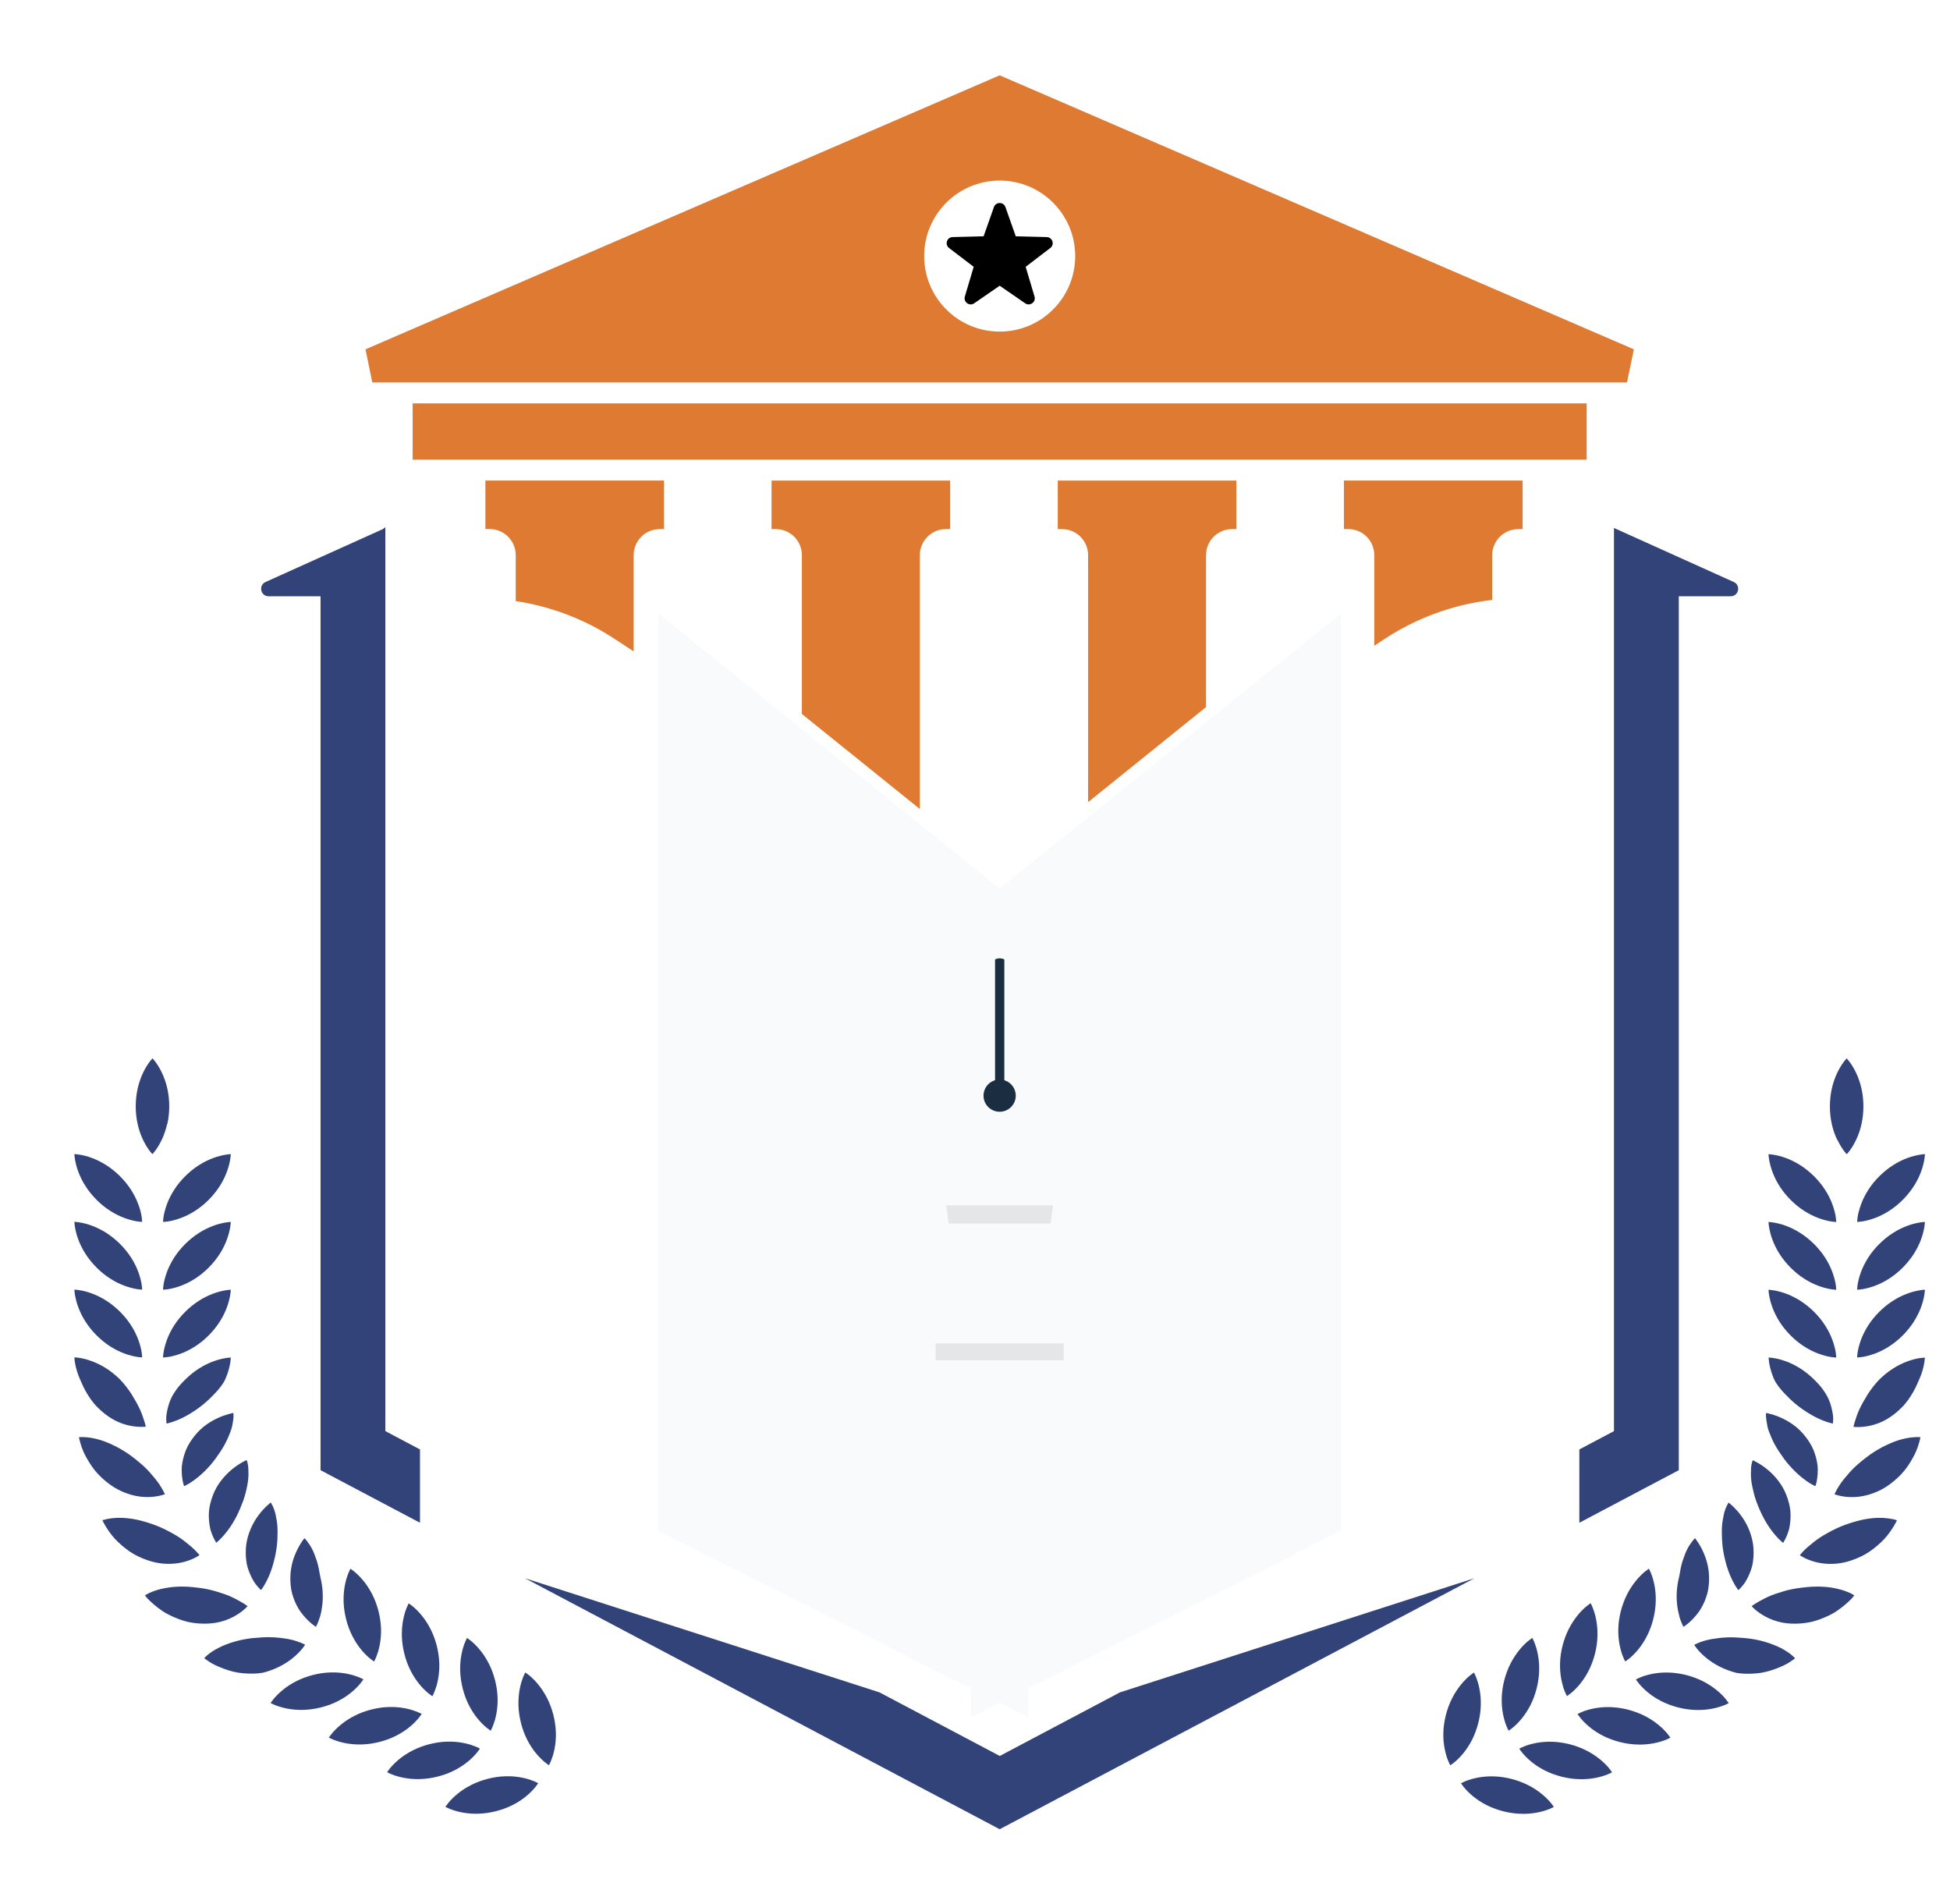 <svg xmlns="http://www.w3.org/2000/svg" version="1.1" xmlns:xlink="http://www.w3.org/1999/xlink" width="399.25" height="389.87"><svg xmlns="http://www.w3.org/2000/svg" xmlns:xlink="http://www.w3.org/1999/xlink" viewBox="0 0 399.25 389.87">
  <defs>
    <style>
      .cls-1 {
        fill: url(#linear-gradient-2);
      }

      .cls-2 {
        fill: url(#linear-gradient-17);
      }

      .cls-3 {
        fill: url(#linear-gradient-15);
      }

      .cls-4 {
        fill: url(#linear-gradient-18);
      }

      .cls-5 {
        fill: url(#linear-gradient-28);
      }

      .cls-6 {
        fill: url(#linear-gradient-14);
      }

      .cls-7 {
        fill: url(#linear-gradient-36);
      }

      .cls-8 {
        fill: url(#linear-gradient-20);
      }

      .cls-9 {
        fill: url(#linear-gradient-6);
      }

      .cls-10 {
        isolation: isolate;
      }

      .cls-11 {
        fill: url(#linear-gradient-35);
      }

      .cls-12 {
        fill: url(#linear-gradient-32);
      }

      .cls-13 {
        fill: url(#linear-gradient-11);
      }

      .cls-14 {
        fill: url(#linear-gradient-39);
      }

      .cls-15 {
        fill: #e5e6e7;
      }

      .cls-15, .cls-16 {
        mix-blend-mode: multiply;
      }

      .cls-17 {
        fill: url(#linear-gradient-10);
      }

      .cls-18 {
        fill: url(#linear-gradient-37);
      }

      .cls-19 {
        fill: url(#linear-gradient-16);
      }

      .cls-20 {
        fill: url(#linear-gradient-31);
      }

      .cls-21 {
        fill: #1b2d41;
      }

      .cls-22 {
        fill: url(#linear-gradient-21);
      }

      .cls-23 {
        fill: url(#linear-gradient-25);
      }

      .cls-24 {
        fill: url(#linear-gradient-5);
      }

      .cls-25 {
        clip-path: url(#clippath);
      }

      .cls-26 {
        fill: url(#linear-gradient-34);
      }

      .cls-27 {
        fill: none;
      }

      .cls-28 {
        fill: url(#linear-gradient-7);
      }

      .cls-29 {
        fill: url(#linear-gradient-24);
      }

      .cls-30 {
        fill: url(#linear-gradient-9);
      }

      .cls-31 {
        fill: url(#linear-gradient-22);
      }

      .cls-32 {
        fill: url(#linear-gradient-3);
      }

      .cls-33 {
        fill: url(#linear-gradient);
      }

      .cls-34 {
        fill: url(#linear-gradient-27);
      }

      .cls-35 {
        fill: url(#linear-gradient-33);
      }

      .cls-36 {
        fill: url(#linear-gradient-38);
      }

      .cls-37 {
        fill: url(#linear-gradient-29);
      }

      .cls-38 {
        fill: url(#linear-gradient-30);
      }

      .cls-39 {
        fill: url(#linear-gradient-23);
      }

      .cls-40 {
        fill: url(#linear-gradient-19);
      }

      .cls-41 {
        fill: url(#linear-gradient-4);
      }

      .cls-42 {
        fill: #f8fafb;
      }

      .cls-43 {
        fill: url(#linear-gradient-8);
      }

      .cls-44 {
        fill: #df7a33;
      }

      .cls-45 {
        fill: #32437a;
      }

      .cls-46 {
        fill: url(#linear-gradient-12);
      }

      .cls-47 {
        fill: url(#linear-gradient-13);
      }

      .cls-48 {
        fill: url(#linear-gradient-26);
      }
    </style>
    <linearGradient id="SvgjsLinearGradient1716" x1="202.12" y1="140.42" x2="279.4" y2="262.36" gradientUnits="userSpaceOnUse">
      <stop offset="0" stop-color="#5898ff"></stop>
      <stop offset="1" stop-color="#4f39ed"></stop>
    </linearGradient>
    <linearGradient id="SvgjsLinearGradient1715" x1="324.02" y1="217.13" x2="286.33" y2="237.69" xlink:href="#linear-gradient"></linearGradient>
    <linearGradient id="SvgjsLinearGradient1714" x1="380.74" y1="212.73" x2="268.83" y2="237.46" gradientUnits="userSpaceOnUse">
      <stop offset="0" stop-color="#f8fafb"></stop>
      <stop offset="1" stop-color="#edbc2f"></stop>
    </linearGradient>
    <linearGradient id="SvgjsLinearGradient1713" x1="334.3" y1="225.25" x2="232.51" y2="242.75" xlink:href="#linear-gradient-3"></linearGradient>
    <linearGradient id="SvgjsLinearGradient1712" x1="317.93" y1="206.36" x2="149.59" y2="275.99" xlink:href="#linear-gradient-3"></linearGradient>
    <linearGradient id="SvgjsLinearGradient1711" x1="762.72" y1="140.42" x2="840" y2="262.36" gradientTransform="translate(969.95) rotate(-180) scale(1 -1)" xlink:href="#linear-gradient"></linearGradient>
    <linearGradient id="SvgjsLinearGradient1710" x1="884.62" y1="217.13" x2="846.93" y2="237.69" gradientTransform="translate(969.95) rotate(-180) scale(1 -1)" xlink:href="#linear-gradient"></linearGradient>
    <linearGradient id="SvgjsLinearGradient1709" x1="941.33" x2="829.43" y2="237.46" gradientTransform="translate(969.95) rotate(-180) scale(1 -1)" xlink:href="#linear-gradient-3"></linearGradient>
    <linearGradient id="SvgjsLinearGradient1708" x1="894.9" y1="225.25" x2="793.11" y2="242.75" gradientTransform="translate(969.95) rotate(-180) scale(1 -1)" xlink:href="#linear-gradient-3"></linearGradient>
    <linearGradient id="SvgjsLinearGradient1707" x1="119.37" y1="235.43" x2="192.26" y2="241.64" xlink:href="#linear-gradient-3"></linearGradient>
    <linearGradient id="SvgjsLinearGradient1706" x1="1012.4" y1="244.23" x2="935.63" y2="275.98" gradientTransform="translate(1150.02) rotate(-180) scale(1 -1)" xlink:href="#linear-gradient-3"></linearGradient>
    <linearGradient id="SvgjsLinearGradient1705" x1="1012.78" y1="228.49" x2="935.23" y2="260.56" gradientTransform="translate(1150.02) rotate(-180) scale(1 -1)" xlink:href="#linear-gradient-3"></linearGradient>
    <linearGradient id="SvgjsLinearGradient1704" x1="1011.26" y1="291.46" x2="936.86" y2="322.24" gradientTransform="translate(1150.02) rotate(-180) scale(1 -1)" xlink:href="#linear-gradient-3"></linearGradient>
    <linearGradient id="SvgjsLinearGradient1703" x1="1011.64" y1="275.72" x2="936.45" y2="306.82" gradientTransform="translate(1150.02) rotate(-180) scale(1 -1)" xlink:href="#linear-gradient-3"></linearGradient>
    <linearGradient id="SvgjsLinearGradient1702" x1="1012.02" y1="259.98" x2="936.04" y2="291.4" gradientTransform="translate(1150.02) rotate(-180) scale(1 -1)" xlink:href="#linear-gradient-3"></linearGradient>
    <linearGradient id="SvgjsLinearGradient1701" x1="1013.17" y1="212.74" x2="934.82" y2="245.15" gradientTransform="translate(1150.02) rotate(-180) scale(1 -1)" xlink:href="#linear-gradient-3"></linearGradient>
    <linearGradient id="SvgjsLinearGradient1700" x1="1014.31" y1="165.51" x2="933.59" y2="198.89" gradientTransform="translate(1150.02) rotate(-180) scale(1 -1)" xlink:href="#linear-gradient-3"></linearGradient>
    <linearGradient id="SvgjsLinearGradient1699" x1="1013.93" y1="181.25" x2="934" y2="214.31" gradientTransform="translate(1150.02) rotate(-180) scale(1 -1)" xlink:href="#linear-gradient-3"></linearGradient>
    <linearGradient id="SvgjsLinearGradient1698" x1="1013.55" y1="197" x2="934.41" y2="229.73" gradientTransform="translate(1150.02) rotate(-180) scale(1 -1)" xlink:href="#linear-gradient-3"></linearGradient>
    <linearGradient id="SvgjsLinearGradient1697" x1="273.73" y1="244.23" x2="196.96" y2="275.98" xlink:href="#linear-gradient-3"></linearGradient>
    <linearGradient id="SvgjsLinearGradient1696" x1="274.11" y1="228.49" x2="196.55" y2="260.56" xlink:href="#linear-gradient-3"></linearGradient>
    <linearGradient id="SvgjsLinearGradient1695" x1="272.59" y1="291.46" x2="198.18" y2="322.24" xlink:href="#linear-gradient-3"></linearGradient>
    <linearGradient id="SvgjsLinearGradient1694" x1="272.97" y1="275.72" x2="197.78" y2="306.82" xlink:href="#linear-gradient-3"></linearGradient>
    <linearGradient id="SvgjsLinearGradient1693" x1="273.35" y1="259.98" x2="197.37" y2="291.4" xlink:href="#linear-gradient-3"></linearGradient>
    <linearGradient id="SvgjsLinearGradient1692" x1="274.49" y1="212.74" x2="196.14" y2="245.15" xlink:href="#linear-gradient-3"></linearGradient>
    <linearGradient id="SvgjsLinearGradient1691" x1="275.64" y1="165.51" x2="194.92" y2="198.89" xlink:href="#linear-gradient-3"></linearGradient>
    <linearGradient id="SvgjsLinearGradient1690" x1="275.26" y1="181.25" x2="195.33" y2="214.31" xlink:href="#linear-gradient-3"></linearGradient>
    <linearGradient id="SvgjsLinearGradient1689" x1="274.87" y1="197" x2="195.74" y2="229.73" xlink:href="#linear-gradient-3"></linearGradient>
    <linearGradient id="SvgjsLinearGradient1688" x1="303.41" y1="239.97" x2="211.75" y2="239.97" gradientUnits="userSpaceOnUse">
      <stop offset="0" stop-color="#f8efd2"></stop>
      <stop offset="1" stop-color="#edbc2f"></stop>
    </linearGradient>
    <linearGradient id="SvgjsLinearGradient1687" x1="288.27" x2="209.34" xlink:href="#linear-gradient-29"></linearGradient>
    <linearGradient id="SvgjsLinearGradient1686" x1="269.11" x2="204.47" xlink:href="#linear-gradient-29"></linearGradient>
    <linearGradient id="SvgjsLinearGradient1685" x1="105.94" y1="239.97" x2="197.6" y2="239.97" xlink:href="#linear-gradient-29"></linearGradient>
    <linearGradient id="SvgjsLinearGradient1684" x1="121.08" y1="239.97" x2="200.01" y2="239.97" xlink:href="#linear-gradient-29"></linearGradient>
    <linearGradient id="SvgjsLinearGradient1683" x1="140.24" y1="239.97" x2="204.89" y2="239.97" xlink:href="#linear-gradient-29"></linearGradient>
    <clipPath id="SvgjsClipPath1682">
      <path class="cls-27" d="m81.11,287.26v-143.37c41.24-18.77,82.79-28.28,123.56-28.28s82.32,9.51,123.56,28.28v143.37l-123.56,65.34-123.56-65.34Z"></path>
    </clipPath>
    <linearGradient id="SvgjsLinearGradient1681" x1="240.47" y1="122.44" x2="267.07" y2="122.44" gradientTransform="translate(-50.32 100.91)" gradientUnits="userSpaceOnUse">
      <stop offset="0" stop-color="#b2b4b8"></stop>
      <stop offset=".29" stop-color="#e1dddd"></stop>
      <stop offset="1" stop-color="#a2a5ab"></stop>
    </linearGradient>
    <linearGradient id="SvgjsLinearGradient1680" x1="982.53" y1="-8656.53" x2="1008.72" y2="-8656.53" gradientTransform="translate(1200.3 -8392.02) rotate(-180)" gradientUnits="userSpaceOnUse">
      <stop offset="0" stop-color="#4f39ed"></stop>
      <stop offset=".32" stop-color="#5898ff"></stop>
      <stop offset="1" stop-color="#4f39ed"></stop>
    </linearGradient>
    <linearGradient id="SvgjsLinearGradient1679" x1="241.9" y1="155.81" x2="268.1" y2="155.81" gradientTransform="translate(-50.32 100.91)" xlink:href="#linear-gradient-36"></linearGradient>
    <linearGradient id="SvgjsLinearGradient1678" x1="887.68" y1="-3385.29" x2="916.2" y2="-3385.29" gradientTransform="translate(-697.27 3704.71)" xlink:href="#linear-gradient-36"></linearGradient>
    <linearGradient id="SvgjsLinearGradient1677" x1="240.73" y1="188.39" x2="269.26" y2="188.39" gradientTransform="translate(-50.32 100.91)" gradientUnits="userSpaceOnUse">
      <stop offset="0" stop-color="#d95618"></stop>
      <stop offset=".31" stop-color="#edbc2f"></stop>
      <stop offset="1" stop-color="#d95618"></stop>
    </linearGradient>
  </defs>
  <g class="cls-10">
    <g id="SvgjsG1676">
      <g>
        <g>
          <rect class="cls-44" x="84.49" y="82.59" width="240.37" height="11.52"></rect>
          <g>
            <path class="cls-44" d="m311.75,98.4v9.93h-.88c-2.96,0-5.35,2.39-5.35,5.33v9.18c-2.97.33-5.9.93-8.75,1.79-4.68,1.4-9.15,3.47-13.29,6.19l-2.11,1.4v-18.57c0-2.94-2.37-5.33-5.33-5.33h-.88v-9.93h36.59Z"></path>
            <path class="cls-44" d="m253.14,98.4v9.93h-.88c-2.94,0-5.33,2.39-5.33,5.33v31.11l-24.15,19.46v-50.57c0-2.94-2.39-5.33-5.33-5.33h-.88v-9.93h36.57Z"></path>
            <path class="cls-44" d="m194.54,98.4v9.93h-.88c-2.94,0-5.33,2.39-5.33,5.33v51.98l-24.15-19.46v-32.52c0-2.94-2.39-5.33-5.33-5.33h-.88v-9.93h36.57Z"></path>
            <path class="cls-44" d="m135.95,98.4v9.93h-.88c-2.94,0-5.33,2.39-5.33,5.33v19.71l-3.87-2.54c-6.14-4.04-13.07-6.68-20.28-7.76v-9.42c0-2.94-2.39-5.33-5.33-5.33h-.88v-9.93h36.57Z"></path>
          </g>
          <path class="cls-44" d="m204.68,15.42l-129.85,56.1c.78,3.77.63,3.03,1.4,6.79h256.89c.78-3.77.63-3.03,1.4-6.79L204.68,15.42Zm0,52.47c-8.54,0-15.46-6.92-15.46-15.46s6.92-15.46,15.46-15.46,15.46,6.92,15.46,15.46-6.92,15.46-15.46,15.46Z"></path>
          <path d="m205.86,42.4l2.11,5.98,6.34.16c1.18.03,1.67,1.53.73,2.24l-5.04,3.85,1.81,6.08c.34,1.13-.94,2.06-1.91,1.39l-5.22-3.6-5.22,3.6c-.97.67-2.25-.26-1.91-1.39l1.81-6.08-5.04-3.85c-.94-.72-.45-2.22.73-2.24l6.34-.16,2.11-5.98c.39-1.11,1.97-1.11,2.36,0Z"></path>
        </g>
        <path class="cls-45" d="m78.9,143.49v-35.54c-.19.14-.35.26-.54.39l-23.99,10.82c-1.5.68-1.02,2.92.63,2.92h10.63v178.93l20.36,10.76v-15.01l-7.09-3.75v-149.52Zm276.08-24.33l-24.53-11.06v184.91l-7.09,3.75v15.01l20.36-10.76V122.08h10.63c1.64,0,2.13-2.24.63-2.92Zm-150.3,240.35l-24.61-13.01-72.59-23.37,97.2,51.39,97.2-51.39-72.58,23.37-24.61,13.02Z"></path>
        <polygon class="cls-42" points="274.57 125.6 204.68 181.92 134.78 125.6 134.78 313.41 198.78 345.66 198.78 351.6 204.68 348.63 210.57 351.6 210.57 345.66 274.57 313.41 274.57 125.6"></polygon>
        <g>
          <g>
            <g>
              <polygon class="cls-33" points="314.52 137.92 314.52 140.92 214.34 189.49 214.34 342.02 317.95 309.77 317.95 140.87 314.52 137.92"></polygon>
              <polyline class="cls-1" points="214.34 342.02 314.52 309.77 314.52 137.92 214.34 189.49"></polyline>
            </g>
            <polygon class="cls-32" points="211.91 189.49 211.91 342.02 302.98 309.77 302.98 137.92 211.91 189.49"></polygon>
            <polygon class="cls-41" points="209.51 189.49 209.51 342.02 287.83 309.77 287.83 137.92 209.51 189.49"></polygon>
            <polygon class="cls-24" points="204.68 189.49 204.68 342.02 268.67 309.77 268.67 137.92 204.68 189.49"></polygon>
          </g>
          <g>
            <g>
              <g>
                <polygon class="cls-9" points="94.83 137.92 94.83 140.92 195.01 189.49 195.01 342.02 91.4 309.77 91.4 140.87 94.83 137.92"></polygon>
                <polyline class="cls-28" points="195.01 342.02 94.83 309.77 94.83 137.92 195.01 189.49"></polyline>
              </g>
              <polygon class="cls-43" points="197.44 189.49 197.44 342.02 106.38 309.77 106.38 137.92 197.44 189.49"></polygon>
              <polygon class="cls-30" points="199.84 189.49 199.84 342.02 121.52 309.77 121.52 137.92 199.84 189.49"></polygon>
              <polygon class="cls-17" points="204.68 189.49 204.68 342.02 140.68 309.77 140.68 137.92 204.68 189.49"></polygon>
            </g>
            <g class="cls-16">
              <polygon class="cls-13" points="200.77 274.75 200.77 278.27 148.57 244.36 148.57 240.85 200.77 274.75"></polygon>
              <polygon class="cls-46" points="200.77 259.96 200.77 263.52 148.57 227.99 148.57 224.42 200.77 259.96"></polygon>
              <polygon class="cls-47" points="200.77 322.51 148.57 293.5 148.57 290.13 200.77 319.14 200.77 322.51"></polygon>
              <polygon class="cls-6" points="200.77 304.34 200.77 307.76 148.57 277.12 148.57 273.7 200.77 304.34"></polygon>
              <polygon class="cls-3" points="200.77 289.55 200.77 293.02 148.57 260.74 148.57 257.27 200.77 289.55"></polygon>
              <polygon class="cls-19" points="200.77 245.16 200.77 248.78 148.57 211.61 148.57 207.99 200.77 245.16"></polygon>
              <polygon class="cls-2" points="200.77 200.76 200.77 204.55 148.57 162.49 148.57 158.7 200.77 200.76"></polygon>
              <polygon class="cls-4" points="200.77 215.56 200.77 219.29 148.57 178.86 148.57 175.13 200.77 215.56"></polygon>
              <polygon class="cls-40" points="200.77 230.36 200.77 234.04 148.57 195.23 148.57 191.56 200.77 230.36"></polygon>
            </g>
          </g>
          <g class="cls-16">
            <polygon class="cls-8" points="210.57 274.75 210.57 278.27 262.77 244.36 262.77 240.85 210.57 274.75"></polygon>
            <polygon class="cls-22" points="210.57 259.96 210.57 263.52 262.77 227.99 262.77 224.42 210.57 259.96"></polygon>
            <polygon class="cls-31" points="210.57 322.51 262.77 293.5 262.77 290.13 210.57 319.14 210.57 322.51"></polygon>
            <polygon class="cls-39" points="210.57 304.34 210.57 307.76 262.77 277.12 262.77 273.7 210.57 304.34"></polygon>
            <polygon class="cls-29" points="210.57 289.55 210.57 293.02 262.77 260.74 262.77 257.27 210.57 289.55"></polygon>
            <polygon class="cls-23" points="210.57 245.16 210.57 248.78 262.77 211.61 262.77 207.99 210.57 245.16"></polygon>
            <polygon class="cls-48" points="210.57 200.76 210.57 204.55 262.77 162.49 262.77 158.7 210.57 200.76"></polygon>
            <polygon class="cls-34" points="210.57 215.56 210.57 219.29 262.77 178.86 262.77 175.13 210.57 215.56"></polygon>
            <polygon class="cls-5" points="210.57 230.36 210.57 234.04 262.77 195.23 262.77 191.56 210.57 230.36"></polygon>
          </g>
          <g>
            <polygon class="cls-37" points="211.91 342.02 234.62 333.82 257.36 325.66 302.86 309.43 302.62 309.77 302.54 266.81 302.64 223.85 302.73 180.88 302.98 137.92 303.22 180.88 303.31 223.85 303.41 266.81 303.34 309.77 303.34 310.03 303.1 310.11 257.53 326.14 234.73 334.11 211.91 342.02"></polygon>
            <path class="cls-38" d="m209.51,342.02c13.02-5.45,26.02-10.96,39.07-16.35l39.12-16.22-.21.32-.1-42.96.1-42.96.1-42.96c0-14.32.17-28.64.25-42.96.08,14.32.24,28.64.25,42.96l.1,42.96.1,42.96-.1,42.96v.23s-.21.09-.21.09l-39.2,16.04c-13.06,5.36-26.17,10.6-39.25,15.9Z"></path>
            <polygon class="cls-20" points="204.68 342.02 236.57 325.68 268.5 309.44 268.3 309.77 268.24 266.81 268.28 223.85 268.4 180.88 268.67 137.92 268.94 180.88 269.07 223.85 269.11 266.81 269.05 309.77 269.05 310.01 268.84 310.11 236.78 326.11 204.68 342.02"></polygon>
          </g>
          <g>
            <polygon class="cls-12" points="197.44 342.02 174.62 334.11 151.83 326.14 106.26 310.11 106.02 310.03 106.02 309.77 105.94 266.81 106.04 223.85 106.13 180.88 106.38 137.92 106.62 180.88 106.71 223.85 106.81 266.81 106.74 309.77 106.5 309.43 151.99 325.66 174.73 333.82 197.44 342.02"></polygon>
            <path class="cls-35" d="m199.84,342.02c-13.08-5.3-26.2-10.54-39.25-15.9l-39.2-16.04-.21-.09v-.23s-.1-42.96-.1-42.96l.1-42.96.1-42.96c0-14.32.17-28.64.25-42.96.08,14.32.24,28.64.25,42.96l.1,42.96.1,42.96-.1,42.96-.21-.32,39.12,16.22c13.05,5.39,26.04,10.91,39.07,16.35Z"></path>
            <polygon class="cls-26" points="204.68 342.02 172.57 326.11 140.51 310.11 140.3 310.01 140.3 309.77 140.24 266.81 140.28 223.85 140.41 180.88 140.68 137.92 140.95 180.88 141.08 223.85 141.11 266.81 141.06 309.77 140.85 309.44 172.79 325.68 204.68 342.02"></polygon>
          </g>
        </g>
        <g class="cls-25">
          <g>
            <path class="cls-11" d="m208.07,204.92c-1.02-2.52-1.67-4.95-1.67-7.04,0-.81-.37-1.22-.78-1.44-.45-.25-.95-.23-.95-.23,0,0-.49-.02-.95.23-.4.22-.78.63-.78,1.44,0,2.09-.66,4.52-1.67,7.04-3.41,8.47-10.87,17.85-10.87,17.85l3.33,24.02.51,3.7h20.85l.51-3.7,3.33-24.02s-7.46-9.39-10.87-17.85Zm-3.73,16.14c.11-.01.22-.02.33-.02s.23,0,.33.02c.1,0,.2.03.3.04l.09.02c.08.01.15.04.23.06,0,0,.02,0,.03.01.09.03.19.06.28.1.11.04.21.09.31.15.08.04.16.09.23.14.11.08.21.15.32.23.08.06.15.13.21.2.08.08.15.15.21.23.07.08.14.17.19.26.06.09.12.18.16.27.11.19.2.38.25.59.1.31.15.64.15.98s-.05.67-.15.98c-.16.52-.45.98-.82,1.34-.6.6-1.42.97-2.33.97-1.82,0-3.29-1.47-3.29-3.29,0-.11,0-.23.02-.34.01-.11.03-.21.05-.32.01-.07.03-.14.05-.21.01-.06.03-.12.05-.18.18-.53.49-1,.9-1.38.11-.1.22-.19.34-.27.04-.03.09-.06.14-.09.06-.03.11-.06.16-.09.05-.03.11-.06.18-.09.06-.03.12-.06.18-.08.08-.04.16-.06.25-.09.01,0,.02,0,.03-.01.08-.02.15-.04.23-.06.13-.03.25-.05.38-.06Z"></path>
            <path class="cls-7" d="m191.57,278.51h26.2v-25.34c0-1.48-1.2-2.67-2.67-2.67h-20.85c-1.48,0-2.67,1.2-2.67,2.67v25.34Z"></path>
            <path class="cls-21" d="m207.97,224.33c0-1.82-1.48-3.3-3.3-3.3s-3.3,1.48-3.3,3.3,1.48,3.29,3.3,3.29,3.3-1.47,3.3-3.29Z"></path>
            <path class="cls-21" d="m203.73,221.86v-25.42c.46-.25.95-.23.95-.23,0,0,.49-.02.95.23v25.42h-1.9Z"></path>
            <polygon class="cls-15" points="194.25 250.5 215.1 250.5 215.61 246.79 193.74 246.79 194.25 250.5"></polygon>
            <polygon class="cls-15" points="204.52 278.51 217.77 278.51 217.77 275.04 191.57 275.04 191.57 278.51 203.91 278.51 204.52 278.51"></polygon>
            <rect class="cls-18" x="191.57" y="255.85" width="26.2" height="1.74"></rect>
            <rect class="cls-36" x="190.41" y="278.51" width="28.53" height="81.82" transform="translate(409.34 638.84) rotate(180)"></rect>
            <rect class="cls-14" x="190.41" y="287.59" width="28.53" height="3.4"></rect>
          </g>
        </g>
        <g>
          <path class="cls-45" d="m352.62,315.96c.1,1.1.29,2.25.57,3.36.26,1.09.59,2.13.97,3.06.19.46.39.89.58,1.28.2.39.39.73.56,1.01.17.28.34.51.44.66.11.15.18.24.18.24l.21-.2c.12-.13.32-.32.52-.56.21-.24.44-.53.67-.88.22-.36.44-.76.65-1.2.4-.89.8-1.87.94-3,.16-1.12.17-2.28.04-3.41-.16-1.15-.49-2.29-.93-3.32-.44-1.03-1-1.97-1.59-2.75-.58-.78-1.21-1.45-1.69-1.9-.23-.23-.46-.4-.59-.52-.14-.12-.23-.19-.23-.19l-.11.19c-.05.13-.17.29-.27.51-.22.43-.46,1.05-.62,1.83-.15.79-.34,1.63-.37,2.64-.03.49-.02,1.02,0,1.56,0,.52.03,1.06.08,1.61Zm6.95-8.64c.38,1.06.84,2.13,1.34,3.12.51,1,1.09,1.94,1.69,2.76.3.41.59.78.88,1.11.28.33.55.62.79.85.23.24.45.41.58.54.14.12.23.19.23.19,0,0,.05-.09.15-.24.08-.16.23-.39.36-.67.14-.29.29-.63.43-1.02.14-.39.29-.81.37-1.3.18-.96.26-2.04.19-3.14-.08-1.11-.39-2.26-.8-3.33-.4-1.07-.97-2.09-1.67-2.99-.68-.9-1.45-1.68-2.22-2.31-.76-.63-1.5-1.11-2.07-1.43-.28-.16-.54-.28-.69-.37-.17-.08-.27-.13-.27-.13l-.07.2c-.03.13-.11.32-.15.56-.11.47-.16,1.15-.15,1.93-.02.77.06,1.67.27,2.65.2.98.44,1.99.82,3.05Zm2.28-15.33c.16.76.52,1.62.91,2.52.38.89.91,1.83,1.54,2.77.63.94,1.26,1.85,2.02,2.7.74.85,1.54,1.64,2.32,2.29.39.32.77.62,1.12.87.35.25.67.46.96.63.27.17.53.29.69.38.17.08.27.13.27.13,0,0,.04-.1.1-.27.05-.17.13-.43.18-.74.06-.31.12-.69.16-1.1.04-.42.06-.87.06-1.35,0-.96-.24-2.05-.57-3.1-.32-1.05-.87-2.09-1.55-3.05-.68-.95-1.45-1.8-2.31-2.51-.89-.72-1.83-1.29-2.73-1.72-.89-.43-1.73-.72-2.37-.9-.31-.09-.59-.15-.76-.19-.18-.04-.29-.06-.29-.06,0,0,0,.08-.02.21,0,.13-.02.34,0,.58.04.49.13,1.16.29,1.91Zm-29.93,46.11c.12.42.25.79.38,1.09.11.31.25.56.32.72.08.17.14.26.14.26,0,0,.09-.06.24-.16.14-.11.38-.27.63-.48.26-.21.54-.47.85-.78.31-.31.63-.66.95-1.05.64-.79,1.27-1.73,1.8-2.79.53-1.05.96-2.21,1.26-3.4.3-1.19.48-2.41.51-3.59.04-1.18-.06-2.31-.25-3.3-.18-1-.46-1.86-.7-2.47-.11-.31-.25-.56-.32-.72-.08-.17-.13-.26-.13-.26,0,0-.09.06-.24.17-.14.11-.38.27-.63.48-.51.42-1.16,1.05-1.8,1.84-.64.79-1.27,1.73-1.8,2.78-.53,1.05-.96,2.21-1.27,3.39-.3,1.19-.49,2.41-.52,3.58-.04,1.18.06,2.31.25,3.3.1.5.21.96.33,1.38Zm-11.93,7.09c.12.42.25.79.38,1.09.11.31.25.56.32.72.08.17.14.26.14.26,0,0,.09-.06.24-.17.14-.11.38-.27.63-.48.26-.21.54-.47.85-.78.31-.31.63-.66.95-1.05.64-.79,1.27-1.73,1.8-2.79.53-1.05.96-2.21,1.26-3.4.3-1.19.48-2.41.51-3.59.04-1.18-.06-2.31-.25-3.31-.18-1-.46-1.86-.7-2.47-.11-.31-.25-.56-.32-.72-.08-.17-.13-.26-.13-.26,0,0-.09.06-.24.17-.14.11-.38.27-.63.48-.51.42-1.16,1.05-1.8,1.84-.64.79-1.27,1.73-1.8,2.78-.54,1.05-.96,2.21-1.27,3.39-.3,1.19-.49,2.41-.52,3.58-.04,1.18.06,2.31.25,3.3.1.5.21.96.33,1.38Zm23.86-14.18c.12.42.25.79.38,1.09.11.31.25.56.32.72.09.17.14.26.14.26,0,0,.09-.06.24-.16.14-.11.38-.27.63-.48.26-.21.54-.47.85-.78.31-.31.63-.66.95-1.05.67-.79,1.22-1.74,1.65-2.76.43-1.03.75-2.12.85-3.3.11-1.16.08-2.33-.1-3.43-.17-1.09-.51-2.16-.9-3.07-.39-.92-.83-1.69-1.19-2.24-.17-.27-.35-.5-.45-.65-.11-.15-.18-.23-.18-.23l-.15.15c-.08.1-.23.25-.37.44-.28.41-.7.91-1.05,1.62-.36.7-.67,1.57-.98,2.48-.31.94-.48,1.99-.68,3.13-.3,1.19-.49,2.41-.52,3.58-.04,1.18.06,2.31.25,3.3.1.5.21.96.33,1.38Zm18.37-51.99c.11.65.31,1.53.66,2.48.17.46.39,1.02.62,1.42.23.37.5.76.8,1.15.59.78,1.4,1.57,2.16,2.33.79.76,1.68,1.5,2.62,2.15.94.65,1.89,1.22,2.78,1.67.45.22.88.42,1.28.58.4.16.77.29,1.08.39.31.1.59.16.76.21.18.04.29.06.29.06,0,0,.01-.1.03-.28,0-.17.04-.45.03-.76.01-.32-.04-.69-.11-1.11-.07-.41-.17-.86-.29-1.33-.24-.93-.65-1.93-1.28-2.88-.61-.96-1.34-1.79-2.2-2.63-.87-.86-1.83-1.64-2.82-2.27-.99-.63-2.01-1.13-2.97-1.48-.95-.35-1.83-.56-2.48-.66-.32-.06-.61-.07-.78-.1-.19-.01-.29-.02-.29-.02,0,0,0,.11.02.29.02.18.04.46.1.79Zm13.91-45.78c.22.46.44.88.66,1.26.22.37.44.7.63.97.19.27.38.48.49.62.12.14.2.22.2.22,0,0,.08-.08.2-.22.11-.14.3-.35.49-.62.2-.27.41-.59.63-.97.22-.37.44-.8.66-1.26.43-.92.8-1.99,1.05-3.14.26-1.15.38-2.38.38-3.6,0-1.23-.13-2.45-.39-3.6-.25-1.15-.63-2.22-1.06-3.14-.42-.92-.9-1.69-1.29-2.22-.19-.27-.38-.48-.49-.62-.12-.14-.2-.22-.2-.22,0,0-.08.08-.2.22-.11.14-.3.35-.49.62-.39.54-.86,1.3-1.29,2.22-.43.92-.8,1.99-1.06,3.14-.26,1.15-.38,2.38-.39,3.6,0,1.23.12,2.45.38,3.6.25,1.15.62,2.22,1.05,3.14Zm4.46,14.73c-.11.42-.19.8-.24,1.13-.06.32-.07.61-.09.79-.02.19-.02.29-.02.29,0,0,.11,0,.29-.02.18-.02.46-.04.79-.09.33-.05.71-.13,1.13-.24.42-.11.88-.25,1.35-.42.95-.35,1.98-.84,2.97-1.48.99-.63,1.95-1.41,2.82-2.28.86-.87,1.64-1.83,2.27-2.82.63-.99,1.13-2.01,1.48-2.97.35-.95.56-1.83.66-2.48.06-.32.07-.61.1-.79.02-.19.02-.29.02-.29,0,0-.11,0-.29.02-.18.02-.46.04-.78.1-.65.11-1.53.31-2.48.66-.95.35-1.98.84-2.97,1.48-1,.63-1.95,1.41-2.82,2.27-.87.87-1.65,1.82-2.28,2.82-.63.99-1.13,2.01-1.48,2.97-.17.48-.31.93-.42,1.35Zm-18.38-10.58c.11.65.31,1.53.66,2.48.35.95.84,1.98,1.47,2.97.63,1,1.41,1.95,2.27,2.82.87.87,1.82,1.65,2.82,2.28.99.63,2.01,1.13,2.97,1.48.48.17.93.31,1.35.42.42.11.8.19,1.13.24.32.06.61.07.79.09.19.02.29.02.29.02,0,0,0-.11-.02-.29-.02-.18-.04-.47-.09-.79-.05-.33-.13-.71-.24-1.13-.11-.42-.25-.88-.42-1.35-.35-.96-.84-1.98-1.48-2.97-.63-.99-1.41-1.95-2.28-2.82-.87-.86-1.83-1.64-2.82-2.27-.99-.63-2.01-1.13-2.97-1.48-.95-.35-1.83-.56-2.48-.66-.32-.06-.61-.07-.78-.1-.19-.02-.29-.02-.29-.02,0,0,0,.11.02.29.02.18.04.46.1.79Zm0,27.76c.11.65.31,1.53.66,2.48.35.96.84,1.98,1.47,2.97.63,1,1.41,1.95,2.27,2.82.87.87,1.82,1.65,2.82,2.28.99.64,2.01,1.13,2.97,1.48.48.17.93.31,1.35.42.42.11.8.19,1.13.24.32.06.61.07.79.09.19.02.29.02.29.02,0,0,0-.11-.02-.29-.02-.18-.04-.47-.09-.79-.05-.33-.13-.71-.24-1.13-.11-.42-.25-.88-.42-1.35-.35-.95-.84-1.98-1.48-2.97-.63-.99-1.41-1.95-2.28-2.82-.87-.86-1.83-1.64-2.82-2.27-.99-.63-2.01-1.13-2.97-1.48-.95-.35-1.83-.56-2.48-.66-.32-.06-.61-.07-.78-.1-.19-.02-.29-.02-.29-.02,0,0,0,.11.02.29.02.18.04.46.1.79Zm0-13.88c.11.65.31,1.53.66,2.48.35.96.84,1.98,1.47,2.97.63,1,1.41,1.95,2.27,2.82.87.87,1.82,1.65,2.82,2.28.99.64,2.01,1.13,2.97,1.48.48.17.93.31,1.35.42.42.11.8.19,1.13.24.32.06.61.07.79.09.19.02.29.02.29.02,0,0,0-.11-.02-.29-.02-.18-.04-.47-.09-.79-.05-.33-.13-.71-.24-1.13-.11-.42-.25-.88-.42-1.35-.35-.96-.84-1.98-1.48-2.97-.63-.99-1.41-1.95-2.28-2.82-.87-.86-1.83-1.64-2.82-2.27-.99-.63-2.01-1.13-2.97-1.48-.95-.35-1.83-.56-2.48-.66-.32-.06-.61-.07-.78-.1-.19-.02-.29-.02-.29-.02,0,0,0,.11.02.29.02.18.04.46.1.79Zm-8.91,96.56c-.42-.51-1.05-1.16-1.84-1.8-.78-.64-1.73-1.27-2.78-1.8-1.05-.53-2.21-.96-3.39-1.27-1.19-.3-2.41-.48-3.59-.52-1.18-.04-2.31.06-3.31.25-.5.1-.96.21-1.38.33-.42.12-.79.25-1.09.38-.31.12-.56.25-.72.32-.17.08-.26.14-.26.14,0,0,.06.09.17.24.11.14.27.38.48.63.21.26.47.54.78.85.31.31.66.63,1.05.95.78.64,1.73,1.27,2.78,1.8,1.05.53,2.21.95,3.4,1.26,1.19.3,2.41.48,3.59.51,1.18.04,2.31-.06,3.31-.25,1-.18,1.86-.46,2.47-.7.31-.11.56-.25.72-.32.17-.08.26-.13.26-.13,0,0-.06-.09-.17-.24-.11-.14-.27-.38-.48-.63Zm-45.25,4.45c.12.42.25.79.38,1.09.11.31.25.56.32.72.08.17.14.26.14.26,0,0,.09-.06.24-.17.14-.11.38-.27.63-.48.26-.21.54-.47.85-.78.31-.31.63-.66.95-1.05.64-.79,1.27-1.73,1.8-2.78.53-1.05.96-2.21,1.26-3.4.3-1.19.48-2.41.51-3.59.04-1.18-.06-2.31-.25-3.3-.18-1-.46-1.86-.7-2.47-.11-.31-.25-.56-.32-.72-.08-.17-.13-.26-.13-.26,0,0-.09.06-.24.17-.14.11-.38.27-.63.48-.51.42-1.16,1.05-1.8,1.84-.64.79-1.27,1.73-1.8,2.78-.54,1.05-.96,2.21-1.27,3.39-.3,1.19-.49,2.41-.52,3.58-.04,1.18.06,2.31.25,3.3.1.5.21.96.33,1.38Zm58.68-13.51c-.52-.42-1.28-.93-2.2-1.39-.93-.47-2.01-.88-3.21-1.24-1.2-.35-2.48-.59-3.76-.73-1.27-.11-2.6-.22-3.84-.17-1.24.04-2.41.21-3.39.37-.5.1-.96.21-1.38.33-.42.12-.79.25-1.09.38-.31.12-.56.25-.72.32-.17.09-.26.14-.26.14,0,0,.06.09.16.24.11.14.27.38.48.63.21.26.47.54.78.85.31.31.66.63,1.05.95.78.64,1.73,1.27,2.78,1.8,1.05.53,2.21.95,3.4,1.26,1.28.22,2.71.23,4.08.1,1.4-.11,2.71-.48,3.89-.91,1.17-.44,2.22-.91,2.91-1.38.35-.22.64-.44.83-.57.19-.14.3-.23.3-.23,0,0-.07-.08-.21-.21-.14-.12-.33-.33-.59-.53Zm11.98-12.64c-.61-.29-1.44-.59-2.47-.83-1.02-.25-2.2-.41-3.44-.45-1.24-.05-2.52.04-3.81.2-1.31.15-2.59.39-3.77.74-1.17.36-2.34.71-3.29,1.17-.48.22-.92.45-1.31.67-.4.21-.76.4-1.05.59-.29.17-.53.35-.69.45-.16.12-.24.18-.24.18,0,0,.07.08.2.21.13.12.33.33.58.54.25.22.56.46.92.7.36.25.77.5,1.23.74.91.48,2.01.9,3.22,1.15,1.19.24,2.51.3,3.86.2.68-.05,1.37-.15,2.05-.28.66-.16,1.33-.35,1.97-.59,1.28-.49,2.57-1.07,3.57-1.8,1.03-.71,1.89-1.46,2.49-2.04.3-.28.54-.56.69-.74.15-.19.23-.3.23-.3,0,0-.09-.06-.25-.16-.16-.08-.4-.24-.7-.37Zm8.62-15.13c-.66-.13-1.57-.24-2.61-.23-1.05,0-2.22.13-3.42.39-1.19.26-2.43.64-3.67,1.09-1.23.46-2.38,1.02-3.46,1.63-1.1.59-2.09,1.26-2.91,1.92-.41.34-.8.66-1.14.94-.34.3-.63.58-.87.83-.24.24-.42.47-.55.61-.12.15-.19.24-.19.24,0,0,.09.06.25.16.16.09.4.24.69.39.3.15.65.31,1.06.46.41.15.86.3,1.36.42.99.25,2.15.38,3.39.34,1.25-.03,2.54-.28,3.81-.71,1.27-.44,2.58-1.02,3.71-1.8,1.13-.78,2.17-1.68,3.04-2.6.84-.92,1.47-1.87,1.91-2.59.22-.35.38-.68.49-.88.11-.21.17-.34.17-.34,0,0-.1-.04-.28-.09-.18-.04-.45-.14-.77-.19Zm5.7-32.94c-.65.11-1.53.31-2.48.66-.95.35-1.98.84-2.97,1.48-1,.63-1.95,1.41-2.82,2.27-.87.9-1.7,1.98-2.36,3.01-.64,1.04-1.24,2.08-1.69,3.05-.22.48-.41.94-.56,1.37-.14.43-.27.81-.37,1.14-.11.32-.17.61-.23.79-.04.19-.07.3-.07.3,0,0,.11.01.29.03.18,0,.47.03.79.02.33,0,.72-.03,1.16-.08.43-.05.91-.14,1.41-.25,1.01-.24,2.11-.65,3.15-1.26,1.06-.61,2.1-1.42,3.06-2.39.99-.97,1.75-2.1,2.44-3.31.34-.6.64-1.23.9-1.85.26-.6.46-1.02.64-1.52.35-.95.56-1.83.66-2.48.06-.32.07-.61.1-.79.01-.19.02-.29.02-.29,0,0-.11,0-.29.02-.18.02-.46.04-.78.1Zm0-13.88c-.65.11-1.53.31-2.48.66-.95.35-1.98.84-2.97,1.48-1,.63-1.95,1.41-2.82,2.27-.87.87-1.65,1.82-2.28,2.82-.63.99-1.13,2.01-1.48,2.97-.17.48-.31.93-.42,1.35-.11.42-.19.8-.24,1.13-.06.32-.07.61-.09.79-.02.19-.02.29-.02.29,0,0,.11,0,.29-.02.18-.02.46-.04.79-.09.33-.05.71-.13,1.13-.24.42-.11.88-.25,1.35-.42.95-.35,1.98-.84,2.97-1.48.99-.63,1.95-1.41,2.82-2.28.86-.87,1.64-1.83,2.27-2.82.63-.99,1.13-2.01,1.48-2.97.35-.95.56-1.83.66-2.48.06-.32.07-.61.1-.79.02-.19.02-.29.02-.29,0,0-.11,0-.29.02-.18.02-.46.04-.78.1Zm-.94,30.07c-.67.03-1.58.14-2.58.4-1.01.25-2.11.66-3.21,1.19-1.13.52-2.27,1.19-3.33,1.92-1.05.75-2.05,1.56-2.99,2.4-.93.84-1.67,1.74-2.35,2.56-.34.41-.64.81-.89,1.19-.25.38-.47.72-.63,1.02-.17.29-.28.57-.38.73-.09.17-.14.27-.14.27,0,0,.1.04.28.1.18.05.44.14.77.21.33.08.71.15,1.15.2.43.05.91.08,1.42.08,1.02,0,2.16-.14,3.35-.48,1.17-.34,2.43-.86,3.56-1.59,1.13-.73,2.21-1.62,3.17-2.64.96-1.01,1.69-2.15,2.31-3.25.63-1.09,1.03-2.16,1.26-2.96.13-.39.2-.75.26-.97.05-.23.08-.37.08-.37,0,0-.11-.02-.29-.02-.18,0-.47-.03-.79,0Zm.94-43.95c-.65.11-1.53.31-2.48.66-.95.35-1.98.84-2.97,1.48-1,.63-1.95,1.41-2.82,2.27-.87.87-1.65,1.82-2.28,2.82-.63.99-1.13,2.01-1.48,2.97-.17.48-.31.93-.42,1.35-.11.42-.19.8-.24,1.13-.06.32-.07.61-.09.79-.02.19-.02.29-.02.29,0,0,.11,0,.29-.02.18-.02.46-.04.79-.09.33-.05.71-.13,1.13-.24.42-.11.88-.25,1.35-.42.95-.35,1.98-.84,2.97-1.48.99-.63,1.95-1.41,2.82-2.28.86-.87,1.64-1.83,2.27-2.82.63-.99,1.13-2.01,1.48-2.97.35-.95.56-1.83.66-2.48.06-.32.07-.61.1-.79.02-.19.02-.29.02-.29,0,0-.11,0-.29.02-.18.02-.46.04-.78.1Zm-75.54,118.79c-.42-.51-1.05-1.16-1.84-1.8-.78-.64-1.73-1.27-2.78-1.8-1.05-.53-2.21-.96-3.39-1.27-1.19-.3-2.41-.48-3.59-.52-1.18-.04-2.31.06-3.31.25-.5.1-.96.21-1.38.33-.42.12-.79.25-1.09.38-.31.12-.56.25-.72.32-.17.08-.26.14-.26.14,0,0,.06.09.17.24.11.14.27.38.48.63.21.26.47.54.78.85.31.31.66.63,1.05.95.78.64,1.73,1.27,2.78,1.8,1.05.53,2.21.95,3.4,1.26,1.19.3,2.41.48,3.59.51,1.18.04,2.31-.06,3.31-.25,1-.18,1.86-.46,2.47-.7.31-.11.56-.25.72-.32.17-.08.26-.14.26-.14,0,0-.06-.09-.17-.24-.11-.14-.27-.38-.48-.63Zm-16.08-12.91c.53-1.05.95-2.21,1.26-3.4.3-1.19.48-2.41.51-3.59.04-1.18-.06-2.31-.25-3.3-.18-1-.46-1.86-.7-2.47-.11-.31-.25-.56-.32-.72-.08-.17-.13-.26-.13-.26,0,0-.09.06-.24.17-.14.11-.38.27-.63.48-.51.42-1.16,1.05-1.8,1.84-.64.79-1.27,1.73-1.8,2.78-.54,1.05-.96,2.21-1.27,3.39-.3,1.19-.49,2.41-.52,3.58-.04,1.18.06,2.31.25,3.3.1.5.21.96.33,1.38.12.42.25.79.38,1.09.11.31.25.56.32.72.08.17.14.26.14.26,0,0,.09-.06.24-.16.14-.11.38-.27.63-.48.26-.21.54-.47.85-.78.31-.31.63-.66.95-1.05.64-.79,1.27-1.73,1.8-2.79Zm28.01,5.82c-.42-.51-1.05-1.16-1.84-1.8-.79-.64-1.73-1.27-2.78-1.8-1.05-.53-2.21-.96-3.39-1.27-1.19-.3-2.41-.48-3.59-.52-1.18-.04-2.31.06-3.31.25-.5.1-.96.21-1.38.33-.42.12-.79.25-1.09.38-.31.12-.56.25-.72.32-.17.08-.26.14-.26.14,0,0,.06.09.16.24.11.14.27.38.48.63.21.26.47.54.78.85.31.31.66.63,1.05.95.78.64,1.73,1.27,2.78,1.8,1.05.53,2.21.95,3.4,1.26,1.19.3,2.41.48,3.59.51,1.18.04,2.31-.06,3.31-.25,1-.18,1.86-.46,2.47-.7.31-.11.56-.25.72-.32.17-.08.26-.14.26-.14,0,0-.06-.09-.17-.24-.11-.14-.27-.38-.48-.63Zm11.93-7.09c-.42-.51-1.05-1.16-1.84-1.8-.79-.64-1.73-1.27-2.78-1.8-1.05-.53-2.21-.96-3.39-1.27-1.19-.3-2.41-.48-3.59-.52-1.18-.04-2.31.06-3.31.25-.5.1-.96.21-1.38.33-.42.12-.79.25-1.09.38-.31.12-.56.25-.72.32-.17.08-.26.14-.26.14,0,0,.06.09.17.24.11.14.27.38.48.63.21.26.47.54.78.85.31.31.66.63,1.05.95.78.64,1.73,1.27,2.78,1.8,1.05.53,2.21.95,3.4,1.26,1.19.3,2.41.48,3.59.51,1.18.04,2.31-.06,3.31-.25,1-.18,1.86-.46,2.47-.7.31-.11.56-.25.72-.32.17-.08.26-.14.26-.14,0,0-.06-.09-.17-.24-.11-.14-.27-.38-.48-.63Z"></path>
          <path class="cls-45" d="m56.81,314.35c.03-.54.03-1.06,0-1.56-.03-1-.22-1.84-.37-2.64-.17-.77-.41-1.4-.62-1.83-.1-.21-.22-.38-.27-.51l-.11-.19s-.08.07-.23.19c-.13.12-.36.3-.59.52-.48.45-1.11,1.11-1.69,1.9-.59.79-1.15,1.72-1.59,2.75-.44,1.03-.78,2.17-.93,3.32-.13,1.13-.13,2.29.04,3.41.14,1.13.54,2.11.94,3,.21.44.43.84.65,1.2.23.35.47.64.67.88.2.24.4.43.52.56l.21.2s.06-.09.18-.24c.1-.15.27-.38.44-.66.17-.28.36-.62.56-1.01.2-.39.39-.82.58-1.28.38-.93.71-1.97.97-3.06.28-1.11.47-2.26.57-3.36.05-.55.08-1.09.08-1.61Zm-6.21-10.08c.2-.98.29-1.88.27-2.65,0-.78-.04-1.46-.15-1.93-.04-.24-.11-.43-.15-.56l-.07-.2s-.1.05-.27.13c-.16.08-.42.2-.69.37-.57.32-1.32.81-2.07,1.43-.76.63-1.53,1.41-2.22,2.31-.7.91-1.27,1.93-1.67,2.99-.4,1.07-.71,2.22-.8,3.33-.07,1.1.01,2.18.19,3.14.08.49.23.91.37,1.3.14.39.29.74.43,1.02.13.29.28.52.36.67.09.15.15.24.15.24,0,0,.08-.07.23-.19.13-.12.35-.3.58-.54.24-.23.5-.52.79-.85.28-.33.58-.7.88-1.11.6-.81,1.18-1.76,1.69-2.76.5-.99.95-2.06,1.34-3.12.38-1.06.62-2.07.82-3.05Zm-2.8-14.19c.02-.24,0-.44,0-.58-.01-.14-.02-.21-.02-.21,0,0-.11.02-.29.06-.17.05-.45.1-.76.19-.63.18-1.47.47-2.37.9-.9.43-1.84,1-2.73,1.72-.86.71-1.64,1.56-2.31,2.51-.68.95-1.23,1.99-1.55,3.05-.33,1.05-.57,2.14-.57,3.1,0,.48.02.94.06,1.35.04.42.1.79.16,1.1.06.31.13.58.18.74.06.17.1.27.1.27,0,0,.1-.05.27-.13.16-.09.41-.21.69-.38.28-.17.61-.38.96-.63.35-.25.73-.55,1.12-.87.78-.65,1.58-1.43,2.32-2.29.75-.85,1.39-1.76,2.02-2.7.62-.94,1.15-1.88,1.54-2.77.39-.89.75-1.76.91-2.52.16-.75.25-1.42.29-1.91Zm29.96,46.64c.19-1,.29-2.13.25-3.3-.04-1.18-.22-2.4-.52-3.58-.31-1.19-.73-2.34-1.27-3.39-.53-1.05-1.16-2-1.8-2.78-.64-.79-1.29-1.41-1.8-1.84-.25-.21-.48-.37-.63-.48-.15-.11-.24-.17-.24-.17,0,0-.05.09-.13.26-.07.17-.2.42-.32.72-.24.62-.52,1.48-.7,2.47-.19,1-.28,2.13-.25,3.3.03,1.18.22,2.4.51,3.59.3,1.19.73,2.35,1.26,3.4.53,1.05,1.15,2,1.8,2.79.32.39.64.75.95,1.05.31.31.6.57.85.78.25.21.49.37.63.48.15.11.24.16.24.16,0,0,.06-.09.14-.26.07-.17.21-.42.32-.72.12-.31.25-.68.38-1.09.12-.42.23-.88.33-1.38Zm11.93,7.09c.19-1,.29-2.13.25-3.3-.04-1.18-.22-2.4-.52-3.58-.31-1.19-.73-2.34-1.27-3.39-.53-1.05-1.16-2-1.8-2.78-.64-.79-1.29-1.41-1.8-1.84-.25-.21-.48-.37-.63-.48-.15-.11-.24-.17-.24-.17,0,0-.05.09-.13.26-.07.17-.2.42-.32.72-.24.62-.52,1.48-.7,2.47-.19,1-.28,2.13-.25,3.31.03,1.18.22,2.4.51,3.59.3,1.19.73,2.35,1.26,3.4.53,1.05,1.15,2,1.8,2.79.32.39.64.75.95,1.05.31.31.6.57.85.78.25.21.49.37.63.48.15.11.24.17.24.17,0,0,.06-.09.14-.26.07-.17.21-.42.32-.72.12-.31.25-.68.38-1.09.12-.42.23-.88.33-1.38Zm-23.86-14.18c.19-1,.29-2.13.25-3.3-.04-1.18-.22-2.4-.52-3.58-.2-1.15-.38-2.2-.68-3.13-.31-.91-.62-1.79-.98-2.48-.35-.71-.77-1.2-1.05-1.62-.14-.2-.29-.34-.37-.44l-.15-.15s-.07.09-.18.23c-.1.15-.28.37-.45.65-.36.55-.8,1.33-1.19,2.24-.39.91-.74,1.99-.9,3.07-.18,1.1-.21,2.26-.1,3.43.1,1.19.42,2.27.85,3.3.43,1.03.97,1.98,1.65,2.76.32.39.64.75.95,1.05.31.31.6.57.85.78.25.21.49.37.63.48.16.1.24.16.24.16,0,0,.05-.1.14-.26.07-.17.21-.42.32-.72.12-.31.25-.68.38-1.09.12-.42.23-.88.33-1.38Zm-18.6-51.4c.01-.19.02-.29.02-.29,0,0-.11,0-.29.02-.18.02-.46.04-.78.1-.65.11-1.53.31-2.48.66-.95.35-1.98.84-2.97,1.48-1,.63-1.95,1.41-2.82,2.27-.86.84-1.59,1.66-2.2,2.63-.63.94-1.03,1.94-1.28,2.88-.13.47-.22.92-.29,1.33-.07.41-.12.79-.11,1.11,0,.31.03.59.03.76.02.18.03.28.03.28,0,0,.11-.02.29-.06.17-.05.45-.11.76-.21.32-.1.68-.23,1.08-.39.4-.16.83-.36,1.28-.58.89-.44,1.83-1.01,2.78-1.67.94-.65,1.82-1.39,2.62-2.15.76-.76,1.57-1.55,2.16-2.33.3-.39.57-.77.8-1.15.23-.4.45-.97.62-1.42.35-.95.56-1.83.66-2.48.06-.32.07-.61.1-.79Zm-12.96-48.14c.26-1.15.38-2.38.38-3.6,0-1.23-.13-2.45-.39-3.6-.25-1.15-.63-2.22-1.06-3.14-.42-.92-.9-1.69-1.29-2.22-.19-.27-.38-.48-.49-.62-.12-.14-.2-.22-.2-.22,0,0-.08.08-.2.22-.11.14-.3.35-.49.62-.39.54-.86,1.3-1.29,2.22-.43.92-.8,1.99-1.06,3.14-.26,1.15-.38,2.38-.39,3.6,0,1.23.12,2.45.38,3.6.25,1.15.62,2.22,1.05,3.14.22.46.44.88.66,1.26.22.37.44.7.63.97.19.27.38.48.49.62.12.14.2.22.2.22,0,0,.08-.08.2-.22.11-.14.3-.35.49-.62.2-.27.41-.59.63-.97.22-.37.44-.8.66-1.26.43-.92.8-1.99,1.05-3.14Zm-5.94,16.52c-.35-.96-.84-1.98-1.48-2.97-.63-.99-1.41-1.95-2.28-2.82-.87-.86-1.83-1.64-2.82-2.27-.99-.63-2.01-1.13-2.97-1.48-.95-.35-1.83-.56-2.48-.66-.32-.06-.61-.07-.78-.1-.19-.02-.29-.02-.29-.02,0,0,0,.11.02.29.02.18.04.46.1.79.11.65.31,1.53.66,2.48.35.95.84,1.98,1.48,2.97.63,1,1.41,1.95,2.27,2.82.87.87,1.82,1.65,2.82,2.28.99.63,2.01,1.13,2.97,1.48.48.17.93.31,1.35.42.42.11.8.19,1.13.24.32.06.61.07.79.09.19.02.29.02.29.02,0,0,0-.11-.02-.29-.02-.18-.04-.47-.09-.79-.05-.33-.13-.71-.24-1.13-.11-.42-.25-.88-.42-1.35Zm18.9-10.02c.02-.19.02-.29.02-.29,0,0-.11,0-.29.02-.18.02-.46.04-.78.1-.65.11-1.53.31-2.48.66-.95.35-1.98.84-2.97,1.48-1,.63-1.95,1.41-2.82,2.27-.87.87-1.65,1.82-2.28,2.82-.63.99-1.13,2.01-1.48,2.97-.17.48-.31.93-.42,1.35-.11.42-.19.8-.24,1.13-.06.32-.07.61-.09.79-.02.19-.02.29-.02.29,0,0,.11,0,.29-.02.18-.02.46-.04.79-.09.33-.05.71-.13,1.13-.24.42-.11.88-.25,1.35-.42.95-.35,1.98-.84,2.97-1.48.99-.63,1.95-1.41,2.82-2.28.86-.87,1.64-1.83,2.27-2.82.63-.99,1.13-2.01,1.47-2.97.35-.95.56-1.83.66-2.48.06-.32.07-.61.1-.79Zm0,27.76c.02-.19.02-.29.02-.29,0,0-.11,0-.29.02-.18.02-.46.04-.78.1-.65.11-1.53.31-2.48.66-.95.35-1.98.84-2.97,1.48-1,.63-1.95,1.41-2.82,2.27-.87.87-1.65,1.82-2.28,2.82-.63.99-1.13,2.01-1.48,2.97-.17.48-.31.93-.42,1.35-.11.42-.19.8-.24,1.13-.06.32-.07.61-.09.79-.02.19-.02.29-.02.29,0,0,.11,0,.29-.02.18-.02.46-.04.79-.09.33-.05.71-.13,1.13-.24.42-.11.88-.25,1.35-.42.95-.35,1.98-.84,2.97-1.48.99-.63,1.95-1.41,2.82-2.28.86-.87,1.64-1.83,2.27-2.82.63-.99,1.13-2.01,1.47-2.97.35-.95.56-1.83.66-2.48.06-.32.07-.61.1-.79Zm0-13.88c.02-.19.02-.29.02-.29,0,0-.11,0-.29.02-.18.02-.46.04-.78.1-.65.11-1.53.31-2.48.66-.95.35-1.98.84-2.97,1.48-1,.63-1.95,1.41-2.82,2.27-.87.87-1.65,1.82-2.28,2.82-.63.99-1.13,2.01-1.48,2.97-.17.48-.31.93-.42,1.35-.11.42-.19.8-.24,1.13-.06.32-.07.61-.09.79-.02.19-.02.29-.02.29,0,0,.11,0,.29-.02.18-.02.46-.04.79-.09.33-.05.71-.13,1.13-.24.42-.11.88-.25,1.35-.42.95-.35,1.98-.84,2.97-1.48.99-.63,1.95-1.41,2.82-2.28.86-.87,1.64-1.83,2.27-2.82.63-.99,1.13-2.01,1.47-2.97.35-.95.56-1.83.66-2.48.06-.32.07-.61.1-.79Zm8.34,97.97c-.11.15-.17.24-.17.24,0,0,.09.06.26.13.17.07.42.21.72.32.62.24,1.48.52,2.47.7,1,.19,2.13.29,3.31.25,1.18-.03,2.4-.21,3.59-.51,1.19-.3,2.35-.72,3.4-1.26,1.05-.53,2-1.15,2.78-1.8.39-.32.75-.64,1.05-.95.31-.31.57-.6.78-.85.21-.25.37-.48.48-.63.11-.15.17-.24.17-.24,0,0-.09-.06-.26-.14-.17-.07-.42-.21-.72-.32-.31-.12-.68-.25-1.09-.38-.42-.12-.88-.23-1.38-.33-1-.19-2.13-.29-3.31-.25-1.18.03-2.4.22-3.59.52-1.19.31-2.34.73-3.39,1.27-1.05.53-2,1.15-2.78,1.8-.79.64-1.41,1.29-1.84,1.8-.21.25-.37.48-.48.63Zm46.06,2.45c.19-1,.29-2.13.25-3.3-.04-1.18-.22-2.4-.52-3.58-.31-1.19-.73-2.34-1.27-3.39-.53-1.05-1.16-2-1.8-2.78-.64-.79-1.29-1.41-1.8-1.84-.25-.21-.48-.37-.63-.48-.15-.11-.24-.17-.24-.17,0,0-.06.09-.13.26-.07.17-.2.42-.32.72-.24.62-.52,1.48-.7,2.47-.19,1-.28,2.13-.25,3.3.03,1.18.22,2.4.51,3.59.3,1.19.73,2.35,1.26,3.4.53,1.05,1.15,2,1.8,2.78.32.39.64.75.95,1.05.31.31.6.57.85.78.25.21.49.37.63.48.15.11.24.17.24.17,0,0,.06-.09.14-.26.07-.17.21-.42.32-.72.12-.31.25-.68.38-1.09.12-.42.23-.88.33-1.38Zm-59.61-11.61c-.14.13-.21.21-.21.21,0,0,.11.08.3.23.19.13.48.35.83.57.69.47,1.74.94,2.91,1.38,1.18.44,2.49.8,3.89.91,1.37.13,2.8.12,4.08-.1,1.19-.3,2.35-.73,3.4-1.26,1.05-.53,2-1.15,2.78-1.8.39-.32.75-.64,1.05-.95.31-.31.57-.6.78-.85.21-.25.37-.48.48-.63.1-.15.16-.24.16-.24,0,0-.1-.05-.26-.14-.17-.07-.42-.21-.72-.32-.31-.12-.68-.25-1.09-.38-.42-.12-.88-.23-1.38-.33-.98-.17-2.15-.33-3.39-.37-1.24-.05-2.57.06-3.84.17-1.28.14-2.56.38-3.76.73-1.21.36-2.29.76-3.21,1.24-.93.46-1.68.98-2.2,1.39-.26.2-.46.41-.59.53Zm-12.09-12.8c-.16.09-.25.16-.25.16,0,0,.08.11.23.3.15.18.38.45.69.74.6.59,1.46,1.34,2.49,2.04,1,.73,2.29,1.31,3.57,1.8.65.24,1.31.44,1.97.59.69.14,1.37.23,2.05.28,1.36.1,2.67.03,3.86-.2,1.21-.25,2.31-.67,3.22-1.15.46-.24.87-.49,1.23-.74.36-.25.67-.49.92-.7.25-.21.45-.42.58-.54.13-.14.2-.21.2-.21,0,0-.09-.07-.24-.18-.16-.1-.39-.28-.69-.45-.29-.18-.65-.38-1.05-.59-.39-.22-.83-.45-1.31-.67-.95-.46-2.12-.81-3.29-1.17-1.18-.35-2.46-.6-3.77-.74-1.29-.16-2.56-.25-3.81-.2-1.24.05-2.42.21-3.44.45-1.03.24-1.86.55-2.47.83-.3.13-.54.29-.7.37Zm-8.69-15.31c-.18.05-.28.09-.28.09,0,0,.06.12.17.34.11.2.27.53.49.88.44.72,1.07,1.66,1.91,2.59.87.92,1.91,1.82,3.04,2.6,1.13.78,2.45,1.36,3.71,1.8,1.27.43,2.56.68,3.81.71,1.24.04,2.39-.09,3.39-.34.5-.12.95-.27,1.36-.42.41-.15.76-.31,1.06-.46.29-.14.53-.3.69-.39.16-.1.25-.16.25-.16,0,0-.07-.09-.19-.24-.13-.14-.31-.37-.55-.61-.24-.25-.53-.53-.87-.83-.35-.29-.73-.6-1.14-.94-.81-.67-1.8-1.33-2.91-1.92-1.08-.61-2.23-1.17-3.46-1.63-1.24-.45-2.48-.83-3.67-1.09-1.2-.25-2.38-.38-3.42-.39-1.04-.01-1.96.1-2.61.23-.33.06-.59.15-.77.19Zm-5.72-33.23c-.19-.01-.29-.02-.29-.02,0,0,0,.11.02.29.02.18.04.46.1.79.11.65.31,1.53.66,2.48.18.5.38.92.64,1.52.26.62.56,1.25.9,1.85.69,1.21,1.45,2.34,2.44,3.31.96.97,2,1.78,3.06,2.39,1.05.61,2.14,1.02,3.15,1.26.5.12.98.2,1.41.25.44.05.83.07,1.16.08.33.01.61-.02.79-.02.19-.02.29-.03.29-.03,0,0-.02-.11-.07-.3-.05-.18-.11-.47-.23-.79-.11-.33-.23-.71-.37-1.14-.15-.42-.34-.88-.56-1.37-.45-.97-1.05-2.01-1.69-3.05-.66-1.03-1.49-2.1-2.36-3.01-.87-.86-1.83-1.64-2.82-2.27-.99-.63-2.01-1.13-2.97-1.48-.95-.35-1.83-.56-2.48-.66-.32-.06-.61-.07-.78-.1Zm0-13.88c-.19-.02-.29-.02-.29-.02,0,0,0,.11.02.29.02.18.04.46.1.79.11.65.31,1.53.66,2.48.35.96.84,1.98,1.48,2.97.63,1,1.41,1.95,2.27,2.82.87.87,1.82,1.65,2.82,2.28.99.64,2.01,1.13,2.97,1.48.48.17.93.31,1.35.42.42.11.8.19,1.13.24.32.06.61.07.79.09.19.02.29.02.29.02,0,0,0-.11-.02-.29-.02-.18-.04-.47-.09-.79-.05-.33-.13-.71-.24-1.13-.11-.42-.25-.88-.42-1.35-.35-.95-.84-1.98-1.48-2.97-.63-.99-1.41-1.95-2.28-2.82-.87-.86-1.83-1.64-2.82-2.27-.99-.63-2.01-1.13-2.97-1.48-.95-.35-1.83-.56-2.48-.66-.32-.06-.61-.07-.78-.1Zm.93,30.17c-.19,0-.29.02-.29.02,0,0,.03.13.08.37.06.22.13.58.26.97.23.81.63,1.87,1.26,2.96.62,1.1,1.36,2.24,2.31,3.25.96,1.02,2.04,1.91,3.17,2.64,1.13.72,2.39,1.25,3.56,1.59,1.18.34,2.33.48,3.35.48.51,0,.98-.03,1.42-.08.44-.06.82-.13,1.15-.2.32-.07.59-.16.77-.21.18-.06.28-.1.28-.1,0,0-.05-.1-.14-.27-.1-.16-.21-.44-.38-.73-.17-.3-.38-.64-.63-1.02-.25-.37-.55-.77-.89-1.19-.68-.82-1.42-1.72-2.35-2.56-.94-.84-1.94-1.66-2.99-2.4-1.06-.73-2.2-1.4-3.33-1.92-1.1-.53-2.2-.94-3.21-1.19-1.01-.26-1.91-.37-2.58-.4-.33-.02-.61,0-.79,0Zm-.93-44.05c-.19-.02-.29-.02-.29-.02,0,0,0,.11.02.29.02.18.04.46.1.79.11.65.31,1.53.66,2.48.35.96.84,1.98,1.48,2.97.63,1,1.41,1.95,2.27,2.82.87.87,1.82,1.65,2.82,2.28.99.64,2.01,1.13,2.97,1.48.48.17.93.31,1.35.42.42.11.8.19,1.13.24.32.06.61.07.79.09.19.02.29.02.29.02,0,0,0-.11-.02-.29-.02-.18-.04-.47-.09-.79-.05-.33-.13-.71-.24-1.13-.11-.42-.25-.88-.42-1.35-.35-.96-.84-1.98-1.48-2.97-.63-.99-1.41-1.95-2.28-2.82-.87-.86-1.83-1.64-2.82-2.27-.99-.63-2.01-1.13-2.97-1.48-.95-.35-1.83-.56-2.48-.66-.32-.06-.61-.07-.78-.1Zm75.84,119.51c-.11.15-.17.24-.17.24,0,0,.09.05.26.14.17.07.42.2.72.32.62.24,1.48.52,2.47.7,1,.19,2.13.29,3.31.25,1.18-.03,2.4-.21,3.59-.51,1.19-.3,2.35-.72,3.4-1.26,1.05-.53,2-1.15,2.78-1.8.39-.32.75-.64,1.05-.95.31-.31.57-.6.78-.85.21-.25.37-.48.48-.63.11-.15.17-.24.17-.24,0,0-.09-.06-.26-.14-.17-.07-.42-.21-.72-.32-.31-.12-.68-.25-1.09-.38-.42-.12-.88-.23-1.38-.33-1-.19-2.13-.29-3.31-.25-1.18.03-2.4.22-3.59.52-1.19.31-2.34.73-3.39,1.27-1.05.53-2,1.15-2.78,1.8-.79.64-1.41,1.29-1.84,1.8-.21.25-.37.48-.48.63Zm18.36-10.75c.32.39.64.75.95,1.05.31.31.6.57.85.78.25.21.49.37.63.48.15.11.24.16.24.16,0,0,.06-.09.14-.26.07-.17.21-.42.32-.72.12-.31.25-.68.38-1.09.12-.42.23-.88.33-1.38.19-1,.29-2.13.25-3.3-.04-1.18-.22-2.4-.52-3.58-.31-1.19-.73-2.34-1.27-3.39-.53-1.05-1.16-2-1.8-2.78-.64-.79-1.29-1.41-1.8-1.84-.25-.21-.48-.37-.63-.48-.15-.11-.24-.17-.24-.17,0,0-.05.09-.13.26-.07.17-.2.42-.32.72-.24.62-.52,1.48-.7,2.47-.19,1-.28,2.13-.25,3.3.03,1.18.22,2.4.51,3.59.3,1.19.73,2.35,1.26,3.4.53,1.05,1.15,2,1.8,2.79Zm-30.29,3.66c-.11.15-.17.24-.17.24,0,0,.09.06.26.14.17.07.42.2.72.32.62.24,1.48.52,2.47.7,1,.19,2.13.29,3.31.25,1.18-.03,2.4-.21,3.59-.51,1.19-.3,2.35-.72,3.4-1.26,1.05-.53,2-1.15,2.78-1.8.39-.32.75-.64,1.05-.95.31-.31.57-.6.78-.85.21-.25.37-.48.48-.63.11-.15.16-.24.16-.24,0,0-.09-.06-.26-.14-.17-.07-.42-.21-.72-.32-.31-.12-.68-.25-1.09-.38-.42-.12-.88-.23-1.38-.33-1-.19-2.13-.29-3.31-.25-1.18.03-2.4.22-3.59.52-1.19.31-2.34.73-3.39,1.27-1.05.53-2,1.15-2.78,1.8-.79.64-1.41,1.29-1.84,1.8-.21.25-.37.48-.48.63Zm-11.93-7.09c-.11.15-.17.24-.17.24,0,0,.09.06.26.14.17.07.42.2.72.32.62.24,1.48.52,2.47.7,1,.19,2.13.29,3.31.25,1.18-.03,2.4-.21,3.59-.51,1.19-.3,2.35-.72,3.4-1.26,1.05-.53,2-1.15,2.78-1.8.39-.32.75-.64,1.05-.95.31-.31.57-.6.78-.85.21-.25.37-.48.48-.63.11-.15.17-.24.17-.24,0,0-.09-.06-.26-.14-.17-.07-.42-.21-.72-.32-.31-.12-.68-.25-1.09-.38-.42-.12-.88-.23-1.38-.33-1-.19-2.13-.29-3.31-.25-1.18.03-2.4.22-3.59.52-1.19.31-2.34.73-3.39,1.27-1.05.53-2,1.15-2.78,1.8-.79.64-1.41,1.29-1.84,1.8-.21.25-.37.48-.48.63Z"></path>
        </g>
      </g>
    </g>
  </g>
</svg><style>@media (prefers-color-scheme: light) { :root { filter: none; } }
@media (prefers-color-scheme: dark) { :root { filter: none; } }
</style></svg>